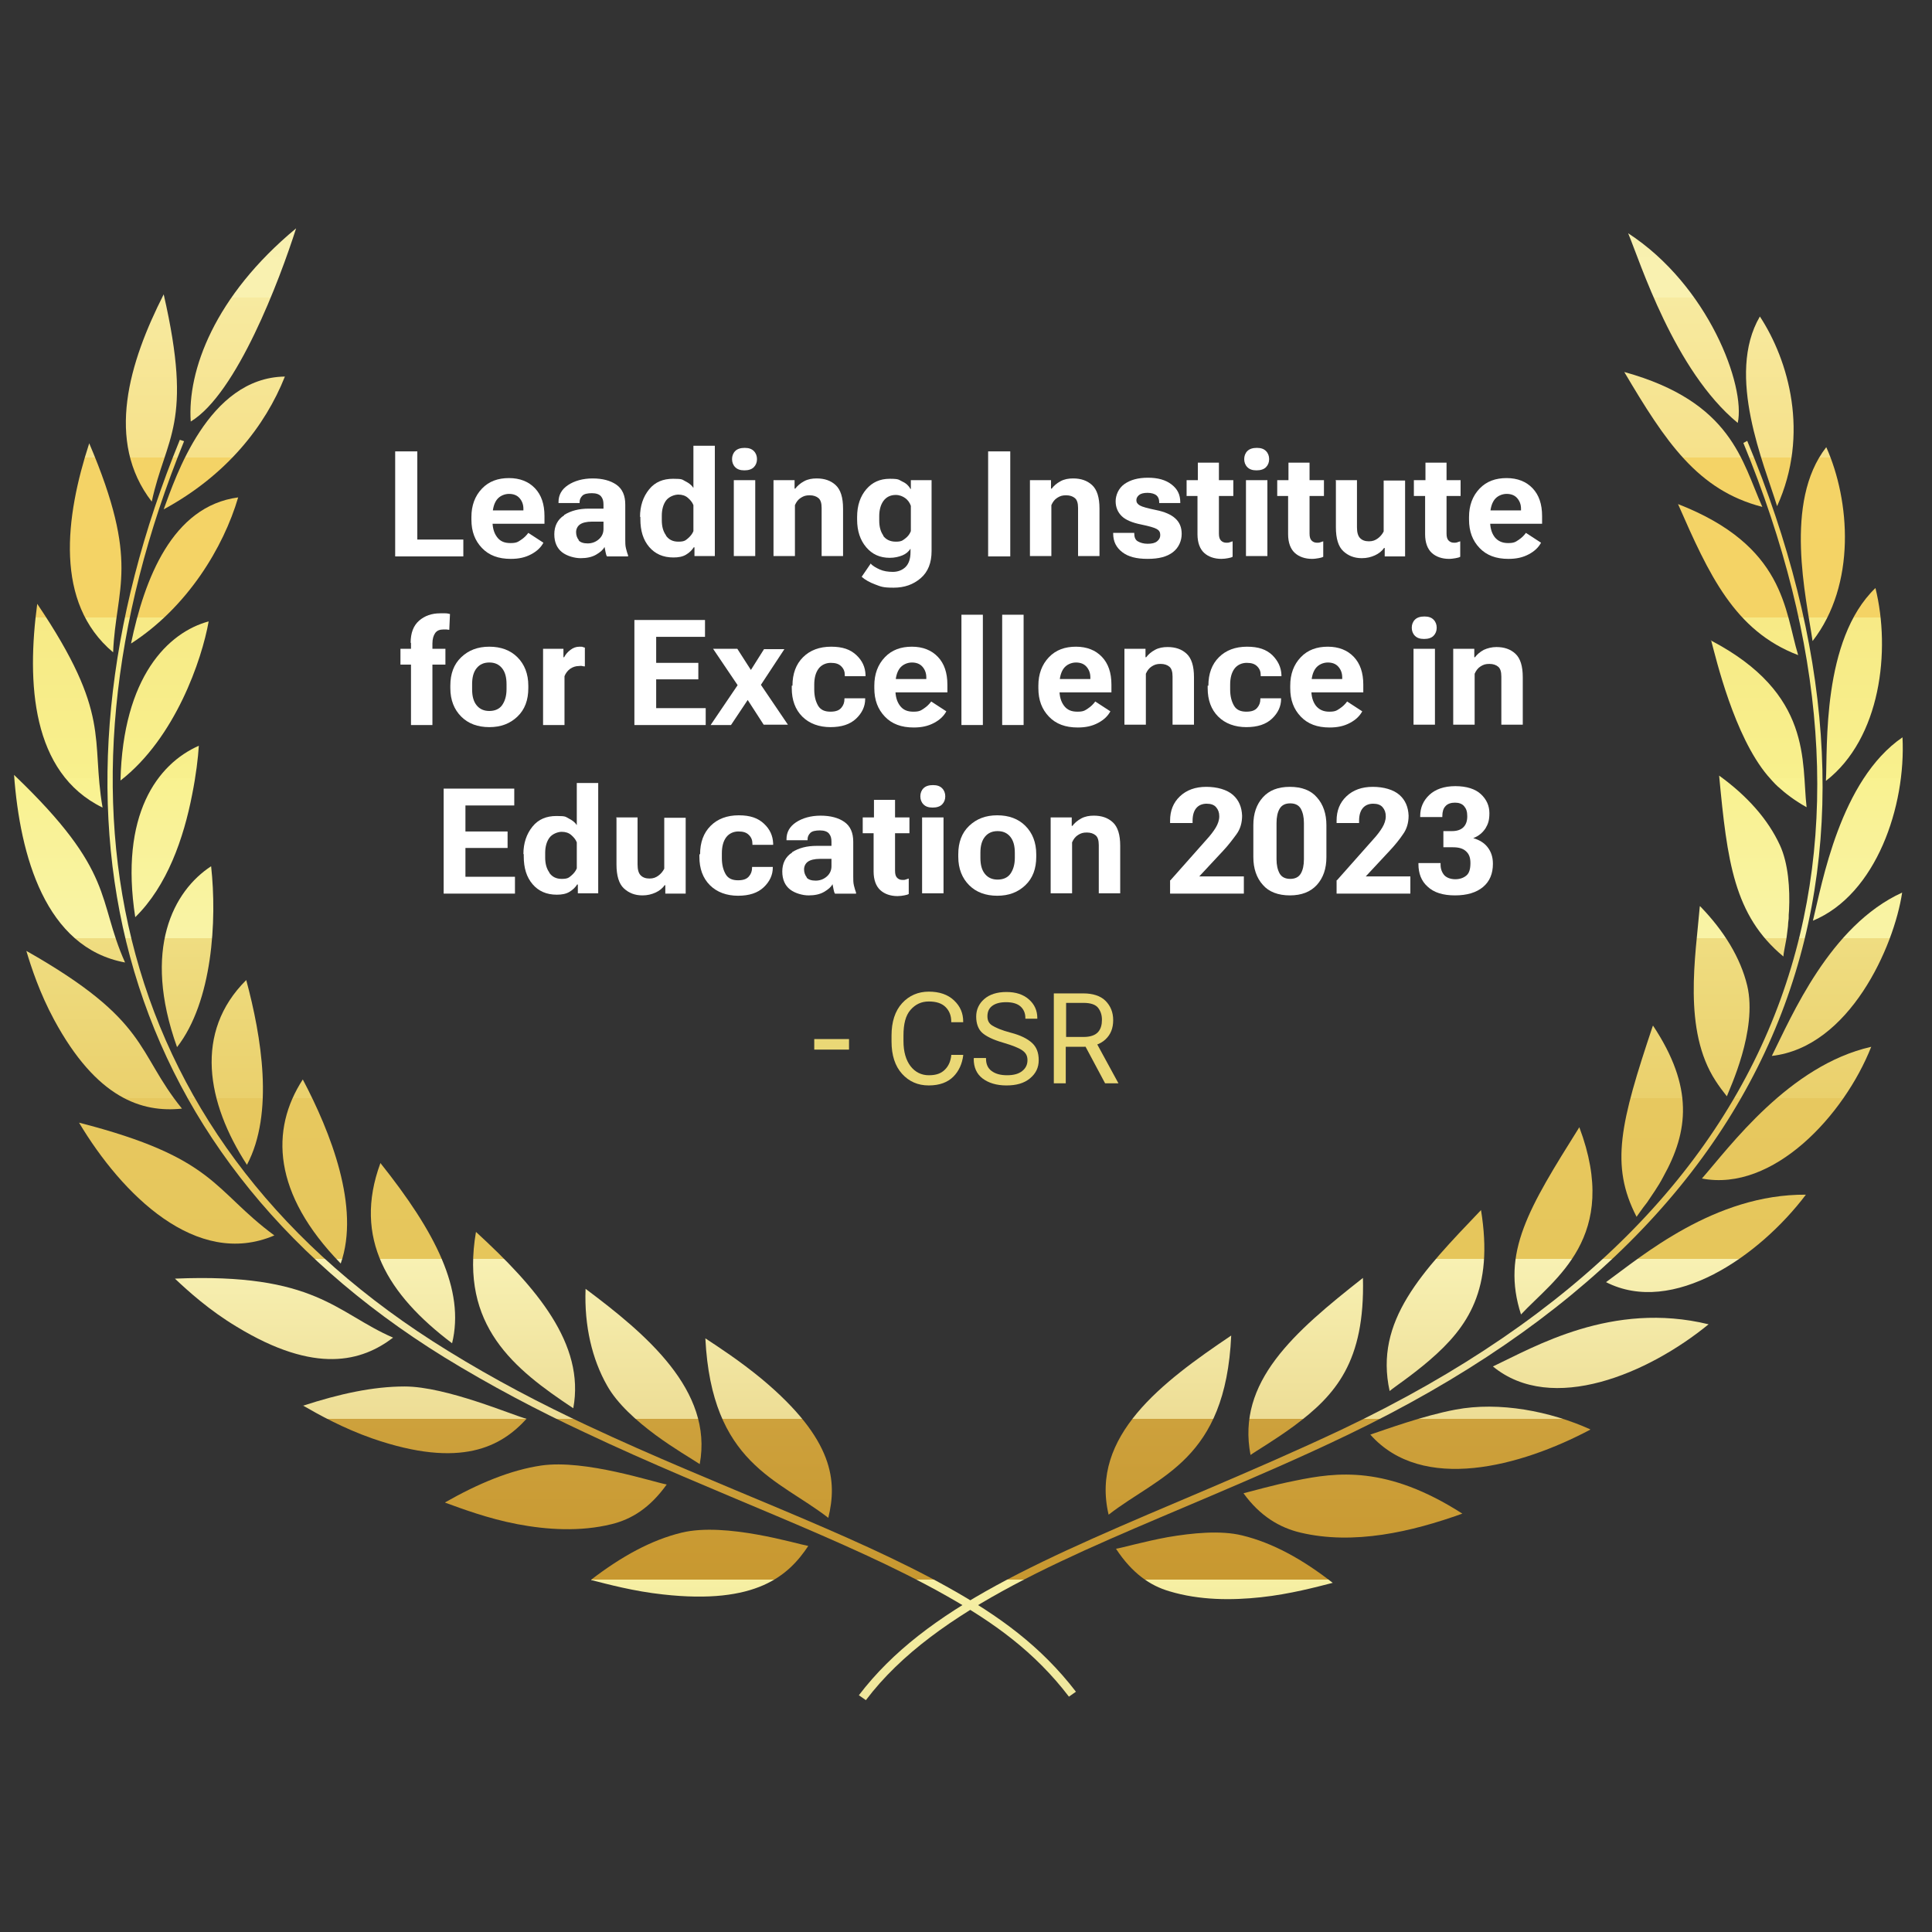 <?xml version="1.0" encoding="UTF-8"?>
<svg id="Layer_1" xmlns="http://www.w3.org/2000/svg" version="1.1" xmlns:xlink="http://www.w3.org/1999/xlink" viewBox="0 0 550 550">
  <rect x="0" y="0" width="550" height="550" fill="#333333" stroke="none"/>
  <!-- Generator: Adobe Illustrator 29.0.1, SVG Export Plug-In . SVG Version: 2.1.0 Build 192)  -->
  <defs>
    <style>
      .st0 {
        fill: url(#linear-gradient2);
      }

      .st1 {
        fill: url(#linear-gradient36);
      }

      .st2 {
        fill: url(#linear-gradient39);
      }

      .st3 {
        fill: url(#linear-gradient34);
      }

      .st4 {
        fill: url(#linear-gradient33);
      }

      .st5 {
        fill: url(#linear-gradient10);
      }

      .st6 {
        fill: url(#linear-gradient32);
      }

      .st7 {
        fill: url(#linear-gradient21);
      }

      .st8 {
        fill: url(#linear-gradient37);
      }

      .st9 {
        fill: url(#linear-gradient27);
      }

      .st10 {
        fill: url(#linear-gradient35);
      }

      .st11 {
        fill: #fff;
      }

      .st12 {
        fill: url(#linear-gradient26);
      }

      .st13 {
        fill: url(#linear-gradient1);
      }

      .st14 {
        fill: url(#linear-gradient9);
      }

      .st15 {
        fill: url(#linear-gradient18);
      }

      .st16 {
        fill: url(#linear-gradient23);
      }

      .st17 {
        fill: url(#linear-gradient43);
      }

      .st18 {
        fill: url(#linear-gradient8);
      }

      .st19 {
        fill: url(#linear-gradient11);
      }

      .st20 {
        fill: url(#linear-gradient16);
      }

      .st21 {
        fill: url(#linear-gradient24);
      }

      .st22 {
        fill: url(#linear-gradient30);
      }

      .st23 {
        fill: url(#linear-gradient22);
      }

      .st24 {
        fill: url(#linear-gradient29);
      }

      .st25 {
        fill: url(#linear-gradient19);
      }

      .st26 {
        fill: url(#linear-gradient12);
      }

      .st27 {
        fill: url(#linear-gradient42);
      }

      .st28 {
        fill: url(#linear-gradient28);
      }

      .st29 {
        fill: url(#linear-gradient40);
      }

      .st30 {
        fill: url(#linear-gradient7);
      }

      .st31 {
        fill: url(#linear-gradient20);
      }

      .st32 {
        fill: url(#linear-gradient4);
      }

      .st33 {
        fill: url(#linear-gradient31);
      }

      .st34 {
        fill: url(#linear-gradient14);
      }

      .st35 {
        fill: url(#linear-gradient5);
      }

      .st36 {
        fill: url(#linear-gradient3);
      }

      .st37 {
        fill: url(#linear-gradient38);
      }

      .st38 {
        fill: url(#linear-gradient25);
      }

      .st39 {
        fill: url(#linear-gradient15);
      }

      .st40 {
        fill: url(#linear-gradient17);
      }

      .st41 {
        fill: url(#linear-gradient6);
      }

      .st42 {
        fill: #ead876;
      }

      .st43 {
        fill: url(#linear-gradient13);
      }

      .st44 {
        fill: url(#linear-gradient45);
      }

      .st45 {
        fill: url(#linear-gradient);
      }

      .st46 {
        fill: url(#linear-gradient44);
      }

      .st47 {
        fill: url(#linear-gradient41);
      }
    </style>
    <linearGradient id="linear-gradient" x1="168.4" y1="39" x2="168.4" y2="495.2" gradientUnits="userSpaceOnUse">
      <stop offset="0" stop-color="#6e3e19"/>
      <stop offset="0" stop-color="#80552c"/>
      <stop offset="0" stop-color="#9c7a4b"/>
      <stop offset="0" stop-color="#b59a66"/>
      <stop offset="0" stop-color="#cab57d"/>
      <stop offset="0" stop-color="#dbcb90"/>
      <stop offset="0" stop-color="#e9dc9e"/>
      <stop offset="0" stop-color="#f2e8a8"/>
      <stop offset="0" stop-color="#f7efae"/>
      <stop offset=".1" stop-color="#f9f1b0"/>
      <stop offset=".1" stop-color="#f7eaa0"/>
      <stop offset=".2" stop-color="#f6e18a"/>
      <stop offset=".2" stop-color="#f5db79"/>
      <stop offset=".2" stop-color="#f4d66d"/>
      <stop offset=".2" stop-color="#f4d366"/>
      <stop offset=".3" stop-color="#f4d365"/>
      <stop offset=".3" stop-color="#f4d467"/>
      <stop offset=".3" stop-color="#f6e179"/>
      <stop offset=".3" stop-color="#f7ea86"/>
      <stop offset=".4" stop-color="#f8f08d"/>
      <stop offset=".4" stop-color="#f9f290"/>
      <stop offset=".5" stop-color="#f9f3a6"/>
      <stop offset=".5" stop-color="#f7ef9f"/>
      <stop offset=".5" stop-color="#efdd81"/>
      <stop offset=".6" stop-color="#ead06c"/>
      <stop offset=".6" stop-color="#e7c85f"/>
      <stop offset=".7" stop-color="#e6c65b"/>
      <stop offset=".7" stop-color="#eacf6f"/>
      <stop offset=".7" stop-color="#f4e9a3"/>
      <stop offset=".7" stop-color="#f8f1b3"/>
      <stop offset=".8" stop-color="#eddd95"/>
      <stop offset=".8" stop-color="#dfc36f"/>
      <stop offset=".8" stop-color="#d4af52"/>
      <stop offset=".8" stop-color="#cda13c"/>
      <stop offset=".9" stop-color="#c89830"/>
      <stop offset=".9" stop-color="#c7962c"/>
      <stop offset=".9" stop-color="#c99a32"/>
      <stop offset=".9" stop-color="#d0a743"/>
      <stop offset=".9" stop-color="#dcbd5f"/>
      <stop offset=".9" stop-color="#ecdb86"/>
      <stop offset=".9" stop-color="#f9f3a6"/>
      <stop offset=".9" stop-color="#f6efa3"/>
      <stop offset="1" stop-color="#ece49a"/>
      <stop offset="1" stop-color="#ddd18c"/>
      <stop offset="1" stop-color="#c8b778"/>
      <stop offset="1" stop-color="#ac955e"/>
      <stop offset="1" stop-color="#8a6b3e"/>
      <stop offset="1" stop-color="#633b19"/>
      <stop offset="1" stop-color="#5f3615"/>
    </linearGradient>
    <linearGradient id="linear-gradient1" x1="218.8" y1="39" x2="218.8" y2="495.2" xlink:href="#linear-gradient"/>
    <linearGradient id="linear-gradient2" x1="183.2" y1="39" x2="183.2" y2="495.2" xlink:href="#linear-gradient"/>
    <linearGradient id="linear-gradient3" x1="149.2" y1="39" x2="149.2" y2="495.2" xlink:href="#linear-gradient"/>
    <linearGradient id="linear-gradient4" x1="117.5" y1="39" x2="117.5" y2="495.2" xlink:href="#linear-gradient"/>
    <linearGradient id="linear-gradient5" x1="89.6" y1="39" x2="89.6" y2="495.2" xlink:href="#linear-gradient"/>
    <linearGradient id="linear-gradient6" x1="67.5" y1="39" x2="67.5" y2="495.2" xlink:href="#linear-gradient"/>
    <linearGradient id="linear-gradient7" x1="53.5" y1="39" x2="53.5" y2="495.2" xlink:href="#linear-gradient"/>
    <linearGradient id="linear-gradient8" x1="47.1" y1="39" x2="47.1" y2="495.2" xlink:href="#linear-gradient"/>
    <linearGradient id="linear-gradient9" x1="46.9" y1="39" x2="46.9" y2="495.2" xlink:href="#linear-gradient"/>
    <linearGradient id="linear-gradient10" x1="52.6" y1="39" x2="52.6" y2="495.2" xlink:href="#linear-gradient"/>
    <linearGradient id="linear-gradient11" x1="63.9" y1="39" x2="63.9" y2="495.2" xlink:href="#linear-gradient"/>
    <linearGradient id="linear-gradient12" x1="69.2" y1="39" x2="69.2" y2="495.2" xlink:href="#linear-gradient"/>
    <linearGradient id="linear-gradient13" x1="199.2" y1="39" x2="199.2" y2="495.2" xlink:href="#linear-gradient"/>
    <linearGradient id="linear-gradient14" x1="158.3" y1="39" x2="158.3" y2="495.2" xlink:href="#linear-gradient"/>
    <linearGradient id="linear-gradient15" x1="118.1" y1="39" x2="118.1" y2="495.2" xlink:href="#linear-gradient"/>
    <linearGradient id="linear-gradient16" x1="80.9" y1="39" x2="80.9" y2="495.2" xlink:href="#linear-gradient"/>
    <linearGradient id="linear-gradient17" x1="50.3" y1="39" x2="50.3" y2="495.2" xlink:href="#linear-gradient"/>
    <linearGradient id="linear-gradient18" x1="29.7" y1="39" x2="29.7" y2="495.2" xlink:href="#linear-gradient"/>
    <linearGradient id="linear-gradient19" x1="19.7" y1="39" x2="19.7" y2="495.2" xlink:href="#linear-gradient"/>
    <linearGradient id="linear-gradient20" x1="19.3" y1="39" x2="19.3" y2="495.2" xlink:href="#linear-gradient"/>
    <linearGradient id="linear-gradient21" x1="27.3" y1="39" x2="27.3" y2="495.2" xlink:href="#linear-gradient"/>
    <linearGradient id="linear-gradient22" x1="43.1" y1="39" x2="43.1" y2="495.2" xlink:href="#linear-gradient"/>
    <linearGradient id="linear-gradient23" x1="381.7" y1="39" x2="381.7" y2="495.2" xlink:href="#linear-gradient"/>
    <linearGradient id="linear-gradient24" x1="348.5" y1="39" x2="348.5" y2="495.2" xlink:href="#linear-gradient"/>
    <linearGradient id="linear-gradient25" x1="385.1" y1="39" x2="385.1" y2="495.2" xlink:href="#linear-gradient"/>
    <linearGradient id="linear-gradient26" x1="421.3" y1="39" x2="421.3" y2="495.2" xlink:href="#linear-gradient"/>
    <linearGradient id="linear-gradient27" x1="455.7" y1="39" x2="455.7" y2="495.2" xlink:href="#linear-gradient"/>
    <linearGradient id="linear-gradient28" x1="485.7" y1="39" x2="485.7" y2="495.2" xlink:href="#linear-gradient"/>
    <linearGradient id="linear-gradient29" x1="508.6" y1="39" x2="508.6" y2="495.2" xlink:href="#linear-gradient"/>
    <linearGradient id="linear-gradient30" x1="523" y1="39" x2="523" y2="495.2" xlink:href="#linear-gradient"/>
    <linearGradient id="linear-gradient31" x1="528.9" y1="39" x2="528.9" y2="495.2" xlink:href="#linear-gradient"/>
    <linearGradient id="linear-gradient32" x1="527.7" y1="39" x2="527.7" y2="495.2" xlink:href="#linear-gradient"/>
    <linearGradient id="linear-gradient33" x1="518.9" y1="39" x2="518.9" y2="495.2" xlink:href="#linear-gradient"/>
    <linearGradient id="linear-gradient34" x1="503.8" y1="39" x2="503.8" y2="495.2" xlink:href="#linear-gradient"/>
    <linearGradient id="linear-gradient35" x1="479.3" y1="39" x2="479.3" y2="495.2" xlink:href="#linear-gradient"/>
    <linearGradient id="linear-gradient36" x1="332.6" y1="39" x2="332.6" y2="495.2" xlink:href="#linear-gradient"/>
    <linearGradient id="linear-gradient37" x1="371.8" y1="39" x2="371.8" y2="495.2" xlink:href="#linear-gradient"/>
    <linearGradient id="linear-gradient38" x1="408.7" y1="39" x2="408.7" y2="495.2" xlink:href="#linear-gradient"/>
    <linearGradient id="linear-gradient39" x1="442.3" y1="39" x2="442.3" y2="495.2" xlink:href="#linear-gradient"/>
    <linearGradient id="linear-gradient40" x1="470.4" y1="39" x2="470.4" y2="495.2" xlink:href="#linear-gradient"/>
    <linearGradient id="linear-gradient41" x1="490.1" y1="39" x2="490.1" y2="495.2" xlink:href="#linear-gradient"/>
    <linearGradient id="linear-gradient42" x1="499.4" y1="39" x2="499.4" y2="495.2" xlink:href="#linear-gradient"/>
    <linearGradient id="linear-gradient43" x1="500.7" y1="39" x2="500.7" y2="495.2" xlink:href="#linear-gradient"/>
    <linearGradient id="linear-gradient44" x1="494.8" y1="39" x2="494.8" y2="495.2" xlink:href="#linear-gradient"/>
    <linearGradient id="linear-gradient45" x1="482" y1="39" x2="482" y2="495.2" xlink:href="#linear-gradient"/>
  </defs>
  <g>
    <g>
      <path class="st45" d="M51.2,125.2c-42.3,103.5-20.6,201.9,75.3,261.2,13.2,8.1,26.7,15.2,40,21.4,37,17.5,74.5,30.5,102.4,46.2,14.1,7.9,25.7,16.3,35.4,29l2-1.4c-10-13-21.9-21.6-36.2-29.6-28.2-15.8-65.6-28.7-102.7-46.1-13.3-6.2-26.7-13.2-39.8-21.3C32.4,326.1,10.5,228.6,52.4,125.6l-1.2-.4Z"/>
      <g>
        <path class="st13" d="M200.8,381c3.8,2.5,9.8,6.4,16.1,11.6,20.7,17.3,21.4,29.2,18.9,39.5-14.3-11.1-33.2-15.4-35-51.1Z"/>
        <path class="st0" d="M166.7,366.9c17.1,12.8,36.4,28.9,32.5,49.9-2.1-1.4-7.3-4.4-12.6-8.3-5.4-4-10.9-8.9-13.8-14.1-4.2-7.4-6.5-16.9-6.1-27.4Z"/>
        <path class="st36" d="M135.5,350.7c17.2,15.8,31.1,31.9,27.7,50.2-16.9-11.2-32.3-23.5-27.7-50.2Z"/>
        <path class="st32" d="M108.3,331.1c15.7,19.7,24.1,36.1,20.4,51.3-18.3-13.8-28.3-29.9-20.4-51.3Z"/>
        <path class="st35" d="M86.2,307.3c7.9,15,16.4,36.4,10.8,52.4-19.4-19.9-20.1-38.1-10.8-52.4Z"/>
        <path class="st41" d="M70.1,279c4.3,16,8,37.9.2,52.6-11.5-17.7-15.1-37.8-.2-52.6Z"/>
        <path class="st30" d="M60.1,246.6c1.7,15.4.4,38.5-9.7,51.5-10-27.9-1-44.5,9.7-51.5Z"/>
        <path class="st18" d="M56.6,212.3c-.2,3.4-.8,8.4-1.9,13.9-2.4,12.4-7.1,26-16.2,34.9-4.5-29.1,6.3-43.6,18.1-48.8Z"/>
        <path class="st14" d="M59.4,176.9c-1.9,10.8-9.5,33.2-25.1,45.3.7-29.6,13.6-42.2,25.1-45.3Z"/>
        <path class="st5" d="M67.8,141.6c-4.2,14.3-14.5,31.3-30.5,41.6,3.8-18.3,11.7-39.1,30.5-41.6Z"/>
        <path class="st19" d="M81.1,107.2c-5.6,14.1-16.6,28.1-34.5,37.8,3.3-8.9,12.6-37.5,34.5-37.8Z"/>
      </g>
      <path class="st26" d="M84.3,65c-4.7,14.7-16.9,47.1-30,55-1-14.4,6.7-35.7,30-55Z"/>
      <g>
        <path class="st43" d="M168.3,449.8c4.7,1.2,12.1,3.2,20.4,4.1,26.7,3,35.8-5.4,41.4-13.8-3.4-.6-23.5-6.8-36-3.8-8.7,2.1-17.2,6.8-25.8,13.4Z"/>
        <path class="st34" d="M126.8,427.8c4.7,1.7,12.1,4.5,20.5,6.1,8.4,1.6,17.9,2.2,26.8,0,5.7-1.4,10.9-4.6,15.7-11.3-1.8-.3-7.6-2.1-14.5-3.6-6.9-1.5-14.9-2.7-21.2-1.8-8.8,1.3-17.9,5.1-27.4,10.5Z"/>
        <path class="st39" d="M86.2,400.1c4.5,2.6,11.5,6.5,19.8,9.4,25.4,8.8,36.8,2.2,43.9-5.6-3.7-.9-22.8-9.2-34.7-9.2-9,0-18.6,2.1-29,5.5Z"/>
        <path class="st20" d="M49.8,364c3.8,3.6,9.9,9.1,17.6,13.7,22.5,13.7,35.7,9.8,44.5,3.1-16.3-7.1-22-18.5-62.1-16.8Z"/>
        <path class="st40" d="M22.5,319.6c12.2,20.4,33.4,41.6,55.6,32.1-17.6-13-16.6-22.1-55.6-32.1Z"/>
        <path class="st15" d="M7.5,270.7c1.4,4.7,3.8,12,7.9,19.6,12.1,22.4,25,26.5,36.4,25.3-13.2-16.3-9-24.9-44.3-44.9Z"/>
        <path class="st25" d="M4,220.6c1.7,23,8.9,49.2,31.6,53.4-8.1-18.1-2.5-25.6-31.6-53.4Z"/>
        <path class="st31" d="M10.6,171.9c-3,22.4-1.7,48.1,18.6,58-3.4-19.8,2.7-26.4-18.6-58Z"/>
        <path class="st7" d="M25.4,126.2c-6.8,20.9-10,45.4,6.8,59.5.8-18.7,7.8-25.2-6.8-59.5Z"/>
        <path class="st23" d="M46.6,83.8c-9.8,19.3-16.7,41.8-3.4,59,4-18.5,11.9-22,3.4-59Z"/>
      </g>
    </g>
    <g>
      <path class="st16" d="M496.3,126.1c46.1,112.1,20,216.9-113.8,280.6-13.3,6.3-26.3,11.9-38.7,17.2-47.1,20-80.1,33.5-99.3,58.7l2,1.4c19.9-26.4,59.5-41.6,98.1-58.1,12.4-5.3,25.5-10.9,38.8-17.3,132.7-63.6,161.6-168.6,114-283.1l-1.1.6Z"/>
      <g>
        <path class="st21" d="M379.4,450.6c-4.7,1.2-12.1,3.2-20.4,4.1-8.3.9-17.5.9-26.1-1.7-5.5-1.6-10.6-5.1-15.2-12.1,1.9-.3,7.7-2,14.7-3.3,7-1.2,15.1-2,21.2-.5,8.7,2.1,17.2,6.8,25.8,13.5Z"/>
        <path class="st38" d="M416.3,430.9c-14.5,5.2-30.9,9-46.1,5.4-5.9-1.4-11.5-4.7-16.2-11.2,2.5-.6,8.2-2.3,14.8-3.6,11.7-2.4,26-4.4,47.5,9.4Z"/>
        <path class="st12" d="M452.7,407c-19.8,10.5-47.8,18.1-62.6,1.4,4.2-1.4,15.1-5.4,24.2-7.1,12.6-2.4,27.1.5,38.4,5.6Z"/>
        <path class="st9" d="M486.4,377c-17.1,14-44.6,25.8-61.4,12,11.7-5.5,33.9-18.7,61.4-12Z"/>
        <path class="st28" d="M514.1,340.1c-13.3,17.6-37.9,34.6-56.9,24.9,10.1-7.3,30.9-25.1,56.9-24.9Z"/>
        <path class="st24" d="M532.7,298c-7.7,19.5-27.9,41.4-48.2,37.5,7.9-9,24.8-32.2,48.2-37.5Z"/>
        <path class="st22" d="M541.5,254.1c-2.3,15.4-15,44-37.1,46.5,5.6-11.2,16.5-37.1,37.1-46.5Z"/>
        <path class="st33" d="M541.6,209.9c1,19.5-7.4,44.7-25.5,52.2,2.6-10.5,7.7-40,25.5-52.2Z"/>
        <path class="st6" d="M533.9,167.4c4.4,17.8,1.5,42.8-14.1,54.9.5-9.4-1.2-40.2,14.1-54.9Z"/>
        <path class="st4" d="M519.9,127.3c6.8,15.2,8.6,39.1-3.9,55.2-1.8-12.4-8.3-39.6,3.9-55.2Z"/>
        <path class="st3" d="M501,90.1c8.2,12.5,14.2,33.5,4.9,54-3.6-11.8-14.7-37.3-4.9-54Z"/>
      </g>
      <path class="st10" d="M463.5,66.4c22.9,14.9,33.5,43.5,31.2,54-18.1-14.9-27.8-45.9-31.2-54Z"/>
      <g>
        <path class="st1" d="M350.5,380.2c-19.6,13.2-40.2,28.6-34.9,51,14.4-11.2,33.3-15.4,34.9-51Z"/>
        <path class="st8" d="M388,363.8c-19.7,15.5-36,29.6-32,50.4,1.5-1.1,6.7-4.1,12.3-8.2,12-8.9,20.3-18.4,19.7-42.2Z"/>
        <path class="st37" d="M421.6,344.5c-16.8,17.6-30.4,31.5-26,51.5,1.4-1.2,6.3-4.4,11.4-8.8,10.9-9.4,18.3-20.1,14.6-42.8Z"/>
        <path class="st2" d="M449.6,320.9c-14.4,23-22.3,35.7-16.6,53.3,9.4-10.1,28.4-21.9,16.6-53.3Z"/>
        <path class="st29" d="M470.5,292.1c-9.2,27.5-12.2,39.6-4.6,54.3.5-.7,1.5-2.2,3-4.1,1.3-2,3.1-4.4,4.6-7.3,7.2-12.9,8.7-25.5-2.9-43Z"/>
        <path class="st47" d="M483.9,258c-1.2,14.2-4.9,35.3,4.5,49.7.9,1.4,2,2.9,3.2,4.4.7-2,8.8-18.8,5.8-31.5-1.9-7.9-6.6-15.6-13.4-22.6Z"/>
        <path class="st27" d="M489.4,220.8c2.3,24.4,4.2,39.8,18.3,51.5,0-.8.4-2.6.8-4.8.2-1.1.3-2.4.5-3.8,0-.7.1-1.4.2-2.2,0-.7,0-1.5.1-2.3.3-6.2-.2-13.4-2.6-18.6-3.4-7.4-9.4-14.1-17.3-19.8Z"/>
        <path class="st17" d="M487.1,182.2c1.5,5.6,6.6,27.3,16.1,38.6.9,1,1.8,2.1,2.9,3.1,2.2,2,4.8,4,8.2,5.9-1.5-12.9,1.8-32.3-27.3-47.5Z"/>
        <path class="st46" d="M477.7,143.5c8.8,20.1,16.1,36.1,34.2,43-3.9-12.8-3.7-31.1-34.2-43Z"/>
        <path class="st44" d="M462.4,105.9c11.7,19.8,20.9,33.7,39.3,38.4-5.8-12.9-8.6-29.9-39.3-38.4Z"/>
      </g>
    </g>
  </g>
  <g>
    <path class="st11" d="M112.5,128.5h6.3v25.1h13.1v4.8h-19.4v-29.9Z"/>
    <path class="st11" d="M134.2,147.2c0-3.3,1-6,3-8.1s4.6-3,7.7-3,5.6,1,7.4,2.9,2.7,4.5,2.7,7.9v2.2h-16.7v-3.8h10.7v-.5c0-1.2-.4-2.2-1.1-3s-1.7-1.2-3-1.2-2.7.6-3.5,1.7-1.2,2.7-1.2,4.7v1.3c0,1.9.4,3.4,1.3,4.6s2.1,1.7,3.8,1.7,2.1-.3,3-.9,1.5-1.2,2.1-2l4.3,2.8c-.7,1.3-1.8,2.4-3.5,3.3s-3.5,1.3-5.8,1.3c-3.5,0-6.2-1-8.2-3.1s-3-4.7-3-8.1v-.7Z"/>
    <path class="st11" d="M160.6,146.6c1.9-1.2,4.2-1.8,7-1.8h4.2v-1.2c0-1-.2-1.7-.7-2.3s-1.4-.9-2.6-.9-2.2.2-2.7.7-.8,1.1-.8,1.8v.3h-6v-.3c0-2,.9-3.6,2.7-4.8s4.2-1.9,7-1.9,5.1.6,6.8,1.8,2.5,3.1,2.5,5.6v10c0,.9,0,1.7.2,2.5s.4,1.5.6,2v.3h-6c-.2-.3-.3-.7-.4-1.2s-.2-1-.3-1.5c-.4.8-1.2,1.5-2.4,2.2s-2.7,1-4.4,1-3.9-.6-5.3-1.7-2.2-2.8-2.2-5.1.9-4.2,2.8-5.4ZM164.7,153.8c.5.6,1.4.9,2.6.9s2.3-.4,3.2-1.2,1.3-1.8,1.3-2.9v-2.1h-3.3c-1.5,0-2.7.3-3.4.8s-1.1,1.3-1.1,2.2.3,1.7.8,2.3Z"/>
    <path class="st11" d="M182.2,147.2c0-3.2.9-5.8,2.6-7.9s4-3,6.8-3,2.5.2,3.5.7,1.8,1.1,2.3,1.9v-12h6.1v31.4h-5.8v-2.5h-.2c-.5.8-1.2,1.5-2.2,2.1s-2.2.8-3.6.8c-2.9,0-5.2-1-6.9-3s-2.5-4.6-2.5-7.9v-.7ZM189.6,152.5c.8,1.1,1.9,1.7,3.5,1.7s2-.3,2.7-.9,1.3-1.3,1.6-2.1v-7.4c-.3-.8-.9-1.5-1.6-2.1s-1.6-.9-2.7-.9-2.7.6-3.5,1.7-1.2,2.6-1.2,4.3v1.3c0,1.8.4,3.2,1.2,4.3Z"/>
    <path class="st11" d="M209.3,128.4c.6-.6,1.5-.9,2.7-.9s2,.3,2.6.9.9,1.4.9,2.3-.3,1.7-.9,2.3-1.5.9-2.7.9-2-.3-2.6-.9-.9-1.4-.9-2.3.3-1.7.9-2.3ZM208.9,136.7h6.1v21.6h-6.1v-21.6Z"/>
    <path class="st11" d="M220.4,136.7h5.8v2.4h.2c.6-.8,1.4-1.5,2.5-2.1s2.3-.8,3.6-.8c2.2,0,4,.6,5.4,1.9s2.1,3.5,2.1,6.7v13.5h-6.1v-13.7c0-1.4-.3-2.3-.9-2.8s-1.4-.8-2.5-.8-1.7.2-2.5.7-1.3,1.2-1.7,2.1v14.5h-6.1v-21.6Z"/>
    <path class="st11" d="M248,160.6c.5.5,1.3,1,2.4,1.5s2.4.7,3.8.7,2.7-.5,3.6-1.4,1.4-2.3,1.4-4.2v-1c-.5.8-1.3,1.5-2.3,1.9s-2.2.7-3.6.7c-2.8,0-5-1-6.7-3s-2.6-4.6-2.6-7.9v-.7c0-3.3.9-5.9,2.6-7.9s3.9-3,6.7-3,2.5.3,3.6.8,1.8,1.2,2.3,2.1h.1v-2.5h5.9v20.2c0,3.3-1,5.9-3.1,7.7s-4.6,2.7-7.7,2.7-3.6-.3-5.2-.9-2.9-1.3-3.9-2.2l2.6-3.8ZM251.4,152.5c.8,1.1,2,1.7,3.6,1.7s1.9-.3,2.7-.9,1.3-1.3,1.6-2.1v-7.2c-.3-.9-.9-1.7-1.6-2.2s-1.6-.9-2.7-.9c-1.5,0-2.7.6-3.5,1.7s-1.2,2.6-1.2,4.3v1.3c0,1.8.4,3.2,1.2,4.3Z"/>
    <path class="st11" d="M281.3,128.5h6.3v29.9h-6.3v-29.9Z"/>
    <path class="st11" d="M293.4,136.7h5.8v2.4h.2c.6-.8,1.4-1.5,2.5-2.1s2.3-.8,3.6-.8c2.2,0,4,.6,5.4,1.9s2.1,3.5,2.1,6.7v13.5h-6.1v-13.7c0-1.4-.3-2.3-.9-2.8s-1.4-.8-2.5-.8-1.7.2-2.5.7-1.3,1.2-1.7,2.1v14.5h-6.1v-21.6Z"/>
    <path class="st11" d="M322.9,151.6v.3c0,1,.3,1.8,1,2.2s1.6.7,2.8.7,2.1-.2,2.7-.7.9-1,.9-1.8-.3-1.3-1-1.7-2.1-.8-4.5-1.3c-2.5-.5-4.4-1.3-5.5-2.4s-1.7-2.5-1.7-4.2.8-3.7,2.5-4.9,3.9-1.8,6.7-1.8,5,.6,6.7,1.9,2.5,2.9,2.5,5.1v.2h-6v-.3c0-.8-.3-1.5-.8-1.9s-1.4-.7-2.5-.7-1.9.2-2.4.6-.8.9-.8,1.5.3,1.1,1,1.5,2.2.8,4.6,1.3c2.5.5,4.3,1.3,5.5,2.4s1.8,2.5,1.8,4.4-.8,3.9-2.5,5.2-4,1.9-7.2,1.9-5.5-.6-7.2-1.9-2.6-3-2.6-5.3v-.2h6Z"/>
    <path class="st11" d="M337.8,136.7h13.3v4.5h-13.3v-4.5ZM341,139.1v-.6s0-6.8,0-6.8h6v20.2c0,1,.2,1.6.6,2s.9.6,1.5.6.6,0,.9-.1.6-.2.9-.3v4.4c-.3.2-.8.3-1.3.4s-1.2.2-1.9.2c-2,0-3.7-.6-4.9-1.7s-1.9-2.9-1.9-5.3v-12.9Z"/>
    <path class="st11" d="M355.1,128.4c.6-.6,1.5-.9,2.7-.9s2,.3,2.6.9.9,1.4.9,2.3-.3,1.7-.9,2.3-1.5.9-2.7.9-2-.3-2.6-.9-.9-1.4-.9-2.3.3-1.7.9-2.3ZM354.7,136.7h6.1v21.6h-6.1v-21.6Z"/>
    <path class="st11" d="M363.6,136.7h13.3v4.5h-13.3v-4.5ZM366.8,139.1v-.6s0-6.8,0-6.8h6v20.2c0,1,.2,1.6.6,2s.9.6,1.5.6.6,0,.9-.1.6-.2.9-.3v4.4c-.3.2-.8.3-1.3.4-.6.1-1.2.2-1.9.2-2,0-3.7-.6-4.9-1.7-1.2-1.1-1.9-2.9-1.9-5.3v-12.9Z"/>
    <path class="st11" d="M380.2,136.7h6.1v13.4c0,1.5.3,2.5.9,3.1s1.4.9,2.5.9,1.8-.3,2.5-.8c.7-.5,1.3-1.2,1.7-2v-14.5h6.1v21.6h-5.8v-2.4h-.2c-.6.9-1.5,1.6-2.6,2.1s-2.3.8-3.7.8c-2.2,0-3.9-.7-5.3-2s-2.1-3.6-2.1-6.8v-13.2Z"/>
    <path class="st11" d="M402.5,136.7h13.3v4.5h-13.3v-4.5ZM405.8,139.1v-.6s0-6.8,0-6.8h6v20.2c0,1,.2,1.6.6,2s.9.6,1.5.6.6,0,.9-.1.6-.2.9-.3v4.4c-.3.2-.8.3-1.3.4-.6.1-1.2.2-1.9.2-2,0-3.7-.6-4.9-1.7-1.2-1.1-1.9-2.9-1.9-5.3v-12.9Z"/>
    <path class="st11" d="M418.2,147.2c0-3.3,1-6,3-8.1s4.6-3,7.7-3,5.6,1,7.4,2.9,2.7,4.5,2.7,7.9v2.2h-16.7v-3.8h10.7v-.5c0-1.2-.4-2.2-1.1-3s-1.7-1.2-3-1.2-2.7.6-3.5,1.7-1.2,2.7-1.2,4.7v1.3c0,1.9.4,3.4,1.3,4.6.9,1.1,2.1,1.7,3.8,1.7s2.1-.3,3-.9,1.5-1.2,2.1-2l4.3,2.8c-.7,1.3-1.8,2.4-3.5,3.3s-3.5,1.3-5.8,1.3c-3.5,0-6.2-1-8.2-3.1s-3-4.7-3-8.1v-.7Z"/>
    <path class="st11" d="M114,184.7h12.8v4.5h-12.8v-4.5ZM116.9,183c0-2.8.8-4.9,2.4-6.3s3.6-2.1,6-2.1,1,0,1.5,0,.9.1,1.3.2l-.2,4.5c-.3,0-.5-.1-.8-.1s-.6,0-.9,0c-1,0-1.8.3-2.3,1s-.8,1.7-.8,3v23.2h-6.1v-23.4Z"/>
    <path class="st11" d="M128.2,195.2c0-3.4,1-6.1,3.1-8.1s4.7-3,8-3,6,1,8,3,3.1,4.7,3.1,8.1v.7c0,3.4-1,6.1-3.1,8.1s-4.7,3-8,3-6-1-8-3-3.1-4.7-3.1-8.1v-.7ZM134.4,196.2c0,2,.4,3.5,1.3,4.6s2.1,1.6,3.6,1.6,2.8-.5,3.6-1.6,1.3-2.6,1.3-4.6v-1.4c0-2-.4-3.5-1.3-4.6s-2.1-1.6-3.6-1.6-2.7.5-3.6,1.6-1.3,2.6-1.3,4.6v1.4Z"/>
    <path class="st11" d="M154.6,184.7h5.8v2.4h.2c.4-.8,1-1.5,1.8-2.1s1.6-.9,2.6-.9.6,0,.9.1.5.1.6.2v5.3c-.2,0-.5,0-.8-.1s-.6,0-.9,0c-.9,0-1.8.3-2.5.8s-1.3,1.3-1.6,2.1v13.9h-6.1v-21.6Z"/>
    <path class="st11" d="M180.6,176.5h20.1v4.8h-13.9v7.4h12v4.7h-12v8.2h14.1v4.8h-20.3v-29.9Z"/>
    <path class="st11" d="M210.8,194h.9l5.8-9.2h5.8l-7.9,12h-.9l-6.4,9.6h-5.8l8.4-12.4ZM209.9,184.7l5.9,9.2h.1l8.4,12.4h-6.9l-6.2-9.6h-.1l-8.1-12h7Z"/>
    <path class="st11" d="M225.6,195.2c0-3.4,1-6.1,3-8.1s4.7-3,8-3,5.5.8,7.2,2.4,2.5,3.4,2.6,5.6v.4s-5.9,0-5.9,0v-.3c0-1-.3-1.8-1-2.5s-1.6-1-3-1-2.7.6-3.5,1.7-1.2,2.6-1.2,4.5v1.4c0,1.9.4,3.4,1.1,4.6s1.9,1.7,3.5,1.7,2.5-.4,3.1-1.1.9-1.5.9-2.5v-.2h5.9v.2c0,2.1-.9,4-2.6,5.6s-4.1,2.4-7.3,2.4-6-1-8-3-3-4.7-3-8.1v-.7Z"/>
    <path class="st11" d="M248.9,195.2c0-3.3,1-6,3-8.1s4.6-3,7.7-3,5.6,1,7.4,2.9,2.7,4.5,2.7,7.9v2.2h-16.7v-3.8h10.7v-.5c0-1.2-.4-2.2-1.1-3s-1.7-1.2-3-1.2-2.7.6-3.5,1.7-1.2,2.7-1.2,4.7v1.3c0,1.9.4,3.4,1.3,4.6s2.1,1.7,3.8,1.7,2.1-.3,3-.9,1.5-1.2,2.1-2l4.3,2.8c-.7,1.3-1.8,2.4-3.5,3.3s-3.5,1.3-5.8,1.3c-3.5,0-6.2-1-8.2-3.1s-3-4.7-3-8.1v-.7Z"/>
    <path class="st11" d="M273.7,175h6.1v31.4h-6.1v-31.4Z"/>
    <path class="st11" d="M285.3,175h6.1v31.4h-6.1v-31.4Z"/>
    <path class="st11" d="M295.6,195.2c0-3.3,1-6,3-8.1s4.6-3,7.7-3,5.6,1,7.4,2.9,2.7,4.5,2.7,7.9v2.2h-16.7v-3.8h10.7v-.5c0-1.2-.4-2.2-1.1-3s-1.7-1.2-3-1.2-2.7.6-3.5,1.7-1.2,2.7-1.2,4.7v1.3c0,1.9.4,3.4,1.3,4.6s2.1,1.7,3.8,1.7,2.1-.3,3-.9,1.5-1.2,2.1-2l4.3,2.8c-.7,1.3-1.8,2.4-3.5,3.3s-3.5,1.3-5.8,1.3c-3.5,0-6.2-1-8.2-3.1s-3-4.7-3-8.1v-.7Z"/>
    <path class="st11" d="M320.3,184.7h5.8v2.4h.2c.6-.8,1.4-1.5,2.5-2.1s2.3-.8,3.6-.8c2.2,0,4,.6,5.4,1.9s2.1,3.5,2.1,6.7v13.5h-6.1v-13.7c0-1.4-.3-2.3-.9-2.8s-1.4-.8-2.5-.8-1.7.2-2.5.7-1.3,1.2-1.7,2.1v14.5h-6.1v-21.6Z"/>
    <path class="st11" d="M344,195.2c0-3.4,1-6.1,3-8.1s4.7-3,8-3,5.5.8,7.2,2.4c1.6,1.6,2.5,3.4,2.6,5.6v.4s-5.9,0-5.9,0v-.3c0-1-.3-1.8-1-2.5s-1.6-1-3-1-2.7.6-3.5,1.7-1.2,2.6-1.2,4.5v1.4c0,1.9.4,3.4,1.1,4.6s1.9,1.7,3.5,1.7,2.5-.4,3.1-1.1.9-1.5.9-2.5v-.2h5.9v.2c0,2.1-.9,4-2.6,5.6s-4.1,2.4-7.3,2.4-6-1-8-3-3-4.7-3-8.1v-.7Z"/>
    <path class="st11" d="M367.3,195.2c0-3.3,1-6,3-8.1s4.6-3,7.7-3,5.6,1,7.4,2.9,2.7,4.5,2.7,7.9v2.2h-16.7v-3.8h10.7v-.5c0-1.2-.4-2.2-1.1-3s-1.7-1.2-3-1.2-2.7.6-3.5,1.7-1.2,2.7-1.2,4.7v1.3c0,1.9.4,3.4,1.3,4.6.9,1.1,2.1,1.7,3.8,1.7s2.1-.3,3-.9,1.5-1.2,2.1-2l4.3,2.8c-.7,1.3-1.8,2.4-3.5,3.3s-3.5,1.3-5.8,1.3c-3.5,0-6.2-1-8.2-3.1s-3-4.7-3-8.1v-.7Z"/>
    <path class="st11" d="M402.8,176.4c.6-.6,1.5-.9,2.7-.9s2,.3,2.6.9.9,1.4.9,2.3-.3,1.7-.9,2.3-1.5.9-2.7.9-2-.3-2.6-.9-.9-1.4-.9-2.3.3-1.7.9-2.3ZM402.4,184.7h6.1v21.6h-6.1v-21.6Z"/>
    <path class="st11" d="M413.9,184.7h5.8v2.4h.2c.6-.8,1.4-1.5,2.5-2.1,1.1-.5,2.3-.8,3.6-.8,2.2,0,4,.6,5.4,1.9s2.1,3.5,2.1,6.7v13.5h-6.1v-13.7c0-1.4-.3-2.3-.9-2.8-.6-.5-1.4-.8-2.5-.8s-1.7.2-2.5.7c-.8.5-1.3,1.2-1.7,2.1v14.5h-6.1v-21.6Z"/>
    <path class="st11" d="M126.3,224.5h20.1v4.8h-13.9v7.4h12v4.7h-12v8.2h14.1v4.8h-20.3v-29.9Z"/>
    <path class="st11" d="M149,243.2c0-3.2.9-5.8,2.6-7.9s4-3,6.8-3,2.5.2,3.5.7,1.8,1.1,2.3,1.9v-12h6.1v31.4h-5.8v-2.5h-.2c-.5.8-1.2,1.5-2.2,2.1s-2.2.8-3.6.8c-2.9,0-5.2-1-6.9-3s-2.5-4.6-2.5-7.9v-.7ZM156.4,248.5c.8,1.1,1.9,1.7,3.5,1.7s2-.3,2.7-.9,1.3-1.3,1.6-2.1v-7.4c-.3-.8-.9-1.5-1.6-2.1s-1.6-.9-2.7-.9-2.7.6-3.5,1.7-1.2,2.6-1.2,4.3v1.3c0,1.8.4,3.2,1.2,4.3Z"/>
    <path class="st11" d="M175.4,232.7h6.1v13.4c0,1.5.3,2.5.9,3.1s1.4.9,2.5.9,1.8-.3,2.5-.8,1.3-1.2,1.7-2v-14.5h6.1v21.6h-5.8v-2.4h-.2c-.6.9-1.5,1.6-2.6,2.1s-2.3.8-3.7.8c-2.2,0-3.9-.7-5.3-2s-2.1-3.6-2.1-6.8v-13.2Z"/>
    <path class="st11" d="M199.3,243.2c0-3.4,1-6.1,3-8.1s4.7-3,8-3,5.5.8,7.2,2.4,2.5,3.4,2.6,5.6v.4s-5.9,0-5.9,0v-.3c0-1-.3-1.8-1-2.5s-1.6-1-3-1-2.7.6-3.5,1.7-1.2,2.6-1.2,4.5v1.4c0,1.9.4,3.4,1.1,4.6s1.9,1.7,3.5,1.7,2.5-.4,3.1-1.1.9-1.5.9-2.5v-.2h5.9v.2c0,2.1-.9,4-2.6,5.6s-4.1,2.4-7.3,2.4-6-1-8-3-3-4.7-3-8.1v-.7Z"/>
    <path class="st11" d="M225.5,242.6c1.9-1.2,4.2-1.8,7-1.8h4.2v-1.2c0-1-.2-1.7-.7-2.3s-1.4-.9-2.6-.9-2.2.2-2.7.7-.8,1.1-.8,1.8v.3h-6v-.3c0-2,.9-3.6,2.7-4.8s4.2-1.9,7-1.9,5.1.6,6.8,1.8,2.5,3.1,2.5,5.6v10c0,.9,0,1.7.2,2.5s.4,1.5.6,2v.3h-6c-.2-.3-.3-.7-.4-1.2s-.2-1-.3-1.5c-.4.8-1.2,1.5-2.4,2.2s-2.7,1-4.4,1-3.9-.6-5.3-1.7-2.2-2.8-2.2-5.1.9-4.2,2.8-5.4ZM229.6,249.8c.5.6,1.4.9,2.6.9s2.3-.4,3.2-1.2,1.3-1.8,1.3-2.9v-2.1h-3.3c-1.5,0-2.7.3-3.4.8s-1.1,1.3-1.1,2.2.3,1.7.8,2.3Z"/>
    <path class="st11" d="M245.6,232.7h13.3v4.5h-13.3v-4.5ZM248.8,235.1v-.6s0-6.8,0-6.8h6v20.2c0,1,.2,1.6.6,2s.9.6,1.5.6.6,0,.9-.1.6-.2.9-.3v4.4c-.3.2-.8.3-1.3.4s-1.2.2-1.9.2c-2,0-3.7-.6-4.9-1.7s-1.9-2.9-1.9-5.3v-12.9Z"/>
    <path class="st11" d="M262.9,224.4c.6-.6,1.5-.9,2.7-.9s2,.3,2.6.9.9,1.4.9,2.3-.3,1.7-.9,2.3-1.5.9-2.7.9-2-.3-2.6-.9-.9-1.4-.9-2.3.3-1.7.9-2.3ZM262.5,232.7h6.1v21.6h-6.1v-21.6Z"/>
    <path class="st11" d="M272.8,243.2c0-3.4,1-6.1,3.1-8.1s4.7-3,8-3,6,1,8,3,3.1,4.7,3.1,8.1v.7c0,3.4-1,6.1-3.1,8.1s-4.7,3-8,3-6-1-8-3-3.1-4.7-3.1-8.1v-.7ZM279.1,244.2c0,2,.4,3.5,1.3,4.6s2.1,1.6,3.6,1.6,2.8-.5,3.6-1.6,1.3-2.6,1.3-4.6v-1.4c0-2-.4-3.5-1.3-4.6s-2.1-1.6-3.6-1.6-2.7.5-3.6,1.6-1.3,2.6-1.3,4.6v1.4Z"/>
    <path class="st11" d="M299.3,232.7h5.8v2.4h.2c.6-.8,1.4-1.5,2.5-2.1s2.3-.8,3.6-.8c2.2,0,4,.6,5.4,1.9s2.1,3.5,2.1,6.7v13.5h-6.1v-13.7c0-1.4-.3-2.3-.9-2.8s-1.4-.8-2.5-.8-1.7.2-2.5.7-1.3,1.2-1.7,2.1v14.5h-6.1v-21.6Z"/>
    <path class="st11" d="M333.2,250.6l10.2-11.5c1.2-1.3,2.1-2.5,2.7-3.5s1-2.1,1-3.2-.3-1.9-.9-2.6-1.5-1-2.7-1-2.2.4-2.9,1.2-1.1,2-1.1,3.7v.6h-6.4v-.7c0-2.8.9-5.1,2.8-6.9s4.4-2.7,7.5-2.7,5.9.8,7.6,2.3,2.5,3.5,2.6,5.9c0,2-.5,3.8-1.6,5.3s-2.3,3.1-3.8,4.7l-6.8,7.3h12.7v4.9h-21v-3.8Z"/>
    <path class="st11" d="M356.8,234.9c0-3.3.9-5.9,2.7-7.9s4.3-3,7.7-3,6,1,7.7,3c1.8,2,2.7,4.7,2.7,7.9v9.1c0,3.3-.9,5.9-2.7,7.9-1.8,2-4.4,3-7.7,3s-6-1-7.7-3c-1.8-2-2.7-4.7-2.7-7.9v-9.1ZM364.3,248.7c.6,1,1.6,1.5,3,1.5s2.4-.5,3-1.5.9-2.4.9-4.1v-10.3c0-1.7-.3-3-.9-4.1-.6-1-1.6-1.5-3-1.5s-2.4.5-3,1.5c-.6,1-.9,2.4-.9,4.1v10.3c0,1.7.3,3,.9,4.1Z"/>
    <path class="st11" d="M380.6,250.6l10.2-11.5c1.2-1.3,2.1-2.5,2.7-3.5s1-2.1,1-3.2-.3-1.9-.9-2.6-1.5-1-2.7-1-2.2.4-2.9,1.2-1.1,2-1.1,3.7v.6h-6.4v-.7c0-2.8.9-5.1,2.8-6.9s4.4-2.7,7.5-2.7,5.9.8,7.6,2.3,2.5,3.5,2.6,5.9c0,2-.5,3.8-1.6,5.3-1,1.5-2.3,3.1-3.8,4.7l-6.8,7.3h12.7v4.9h-21v-3.8Z"/>
    <path class="st11" d="M403.8,245.7h6.3v.4c0,1.3.4,2.3,1.1,3.1.7.7,1.8,1.1,3.1,1.1s2.4-.4,3.2-1.1,1.1-1.9,1.1-3.5-.4-2.6-1.3-3.4-2.1-1.1-3.7-1.1h-2.7v-4.6h2.5c1.4,0,2.5-.4,3.2-1.1.7-.7,1.1-1.7,1.1-3.1s-.3-2.2-.9-2.9-1.5-1-2.6-1-2.1.3-2.7,1c-.6.6-.9,1.6-.9,2.8v.3h-6.3v-.3c0-2.4.9-4.4,2.6-6s4.2-2.5,7.4-2.5,5.7.8,7.3,2.3,2.4,3.3,2.4,5.4-.4,3.1-1.1,4.3c-.8,1.2-1.9,2.2-3.5,2.8h0c1.7.5,3.1,1.3,4.1,2.6s1.5,2.8,1.5,4.7c0,2.8-.9,5-2.8,6.6-1.9,1.6-4.6,2.4-8,2.4s-6-.8-7.8-2.5c-1.8-1.6-2.6-3.8-2.6-6.4v-.5Z"/>
    <path class="st42" d="M231.8,295.8h9.9v3h-9.9v-3Z"/>
    <path class="st42" d="M253.8,294.8c0-3.9,1-7,3-9.2s4.6-3.3,7.6-3.3,5.4.8,7.2,2.5,2.6,3.7,2.6,6v.2h-3.4v-.2c0-1.6-.5-3-1.6-4.1s-2.7-1.6-4.8-1.6-3.8.8-5.2,2.4-2,4-2,7.3v1.6c0,3,.7,5.4,2,7.1s3.1,2.6,5.2,2.6,3.5-.5,4.6-1.6,1.6-2.4,1.8-4v-.2h3.4v.2c-.3,2.3-1.2,4.4-2.8,6s-3.9,2.5-7,2.5-5.6-1.1-7.6-3.3-3-5.3-3-9.2v-1.6Z"/>
    <path class="st42" d="M277.3,301.2h3.4v.2c0,1.5.5,2.7,1.6,3.5s2.5,1.2,4.4,1.2,3.3-.4,4.3-1.2,1.5-1.8,1.5-3.1-.5-2.1-1.5-2.8-2.8-1.4-5.5-2.2c-2.8-.8-4.8-1.8-5.9-2.8s-1.7-2.6-1.7-4.6.8-3.7,2.3-5,3.6-2,6.3-2,4.8.7,6.4,2.1,2.4,3.2,2.4,5.3v.2h-3.4v-.2c0-1.4-.5-2.5-1.4-3.3s-2.3-1.2-4.1-1.2-3.1.4-4,1.1-1.3,1.7-1.3,2.9.4,2,1.3,2.6,2.7,1.4,5.4,2.1,4.7,1.7,6,2.9,1.9,2.8,1.9,4.9-.8,3.8-2.5,5.2-3.9,2-6.7,2-5.1-.7-6.8-2-2.5-3.2-2.5-5.5v-.2Z"/>
    <path class="st42" d="M300.1,282.8h8.3c2.7,0,4.9.7,6.3,2.1s2.2,3.2,2.2,5.5-.7,4.1-2.2,5.5-3.6,2.1-6.3,2.1h-5v10.4h-3.4v-25.6ZM308.5,295.2c1.9,0,3.3-.5,4.1-1.4s1.1-2.1,1.1-3.5-.4-2.5-1.1-3.4-2.1-1.4-4.1-1.4h-5v9.7h5ZM308.4,296.6l3.3-.5,6.7,12.3h-3.8l-6.3-11.8Z"/>
  </g>
</svg>